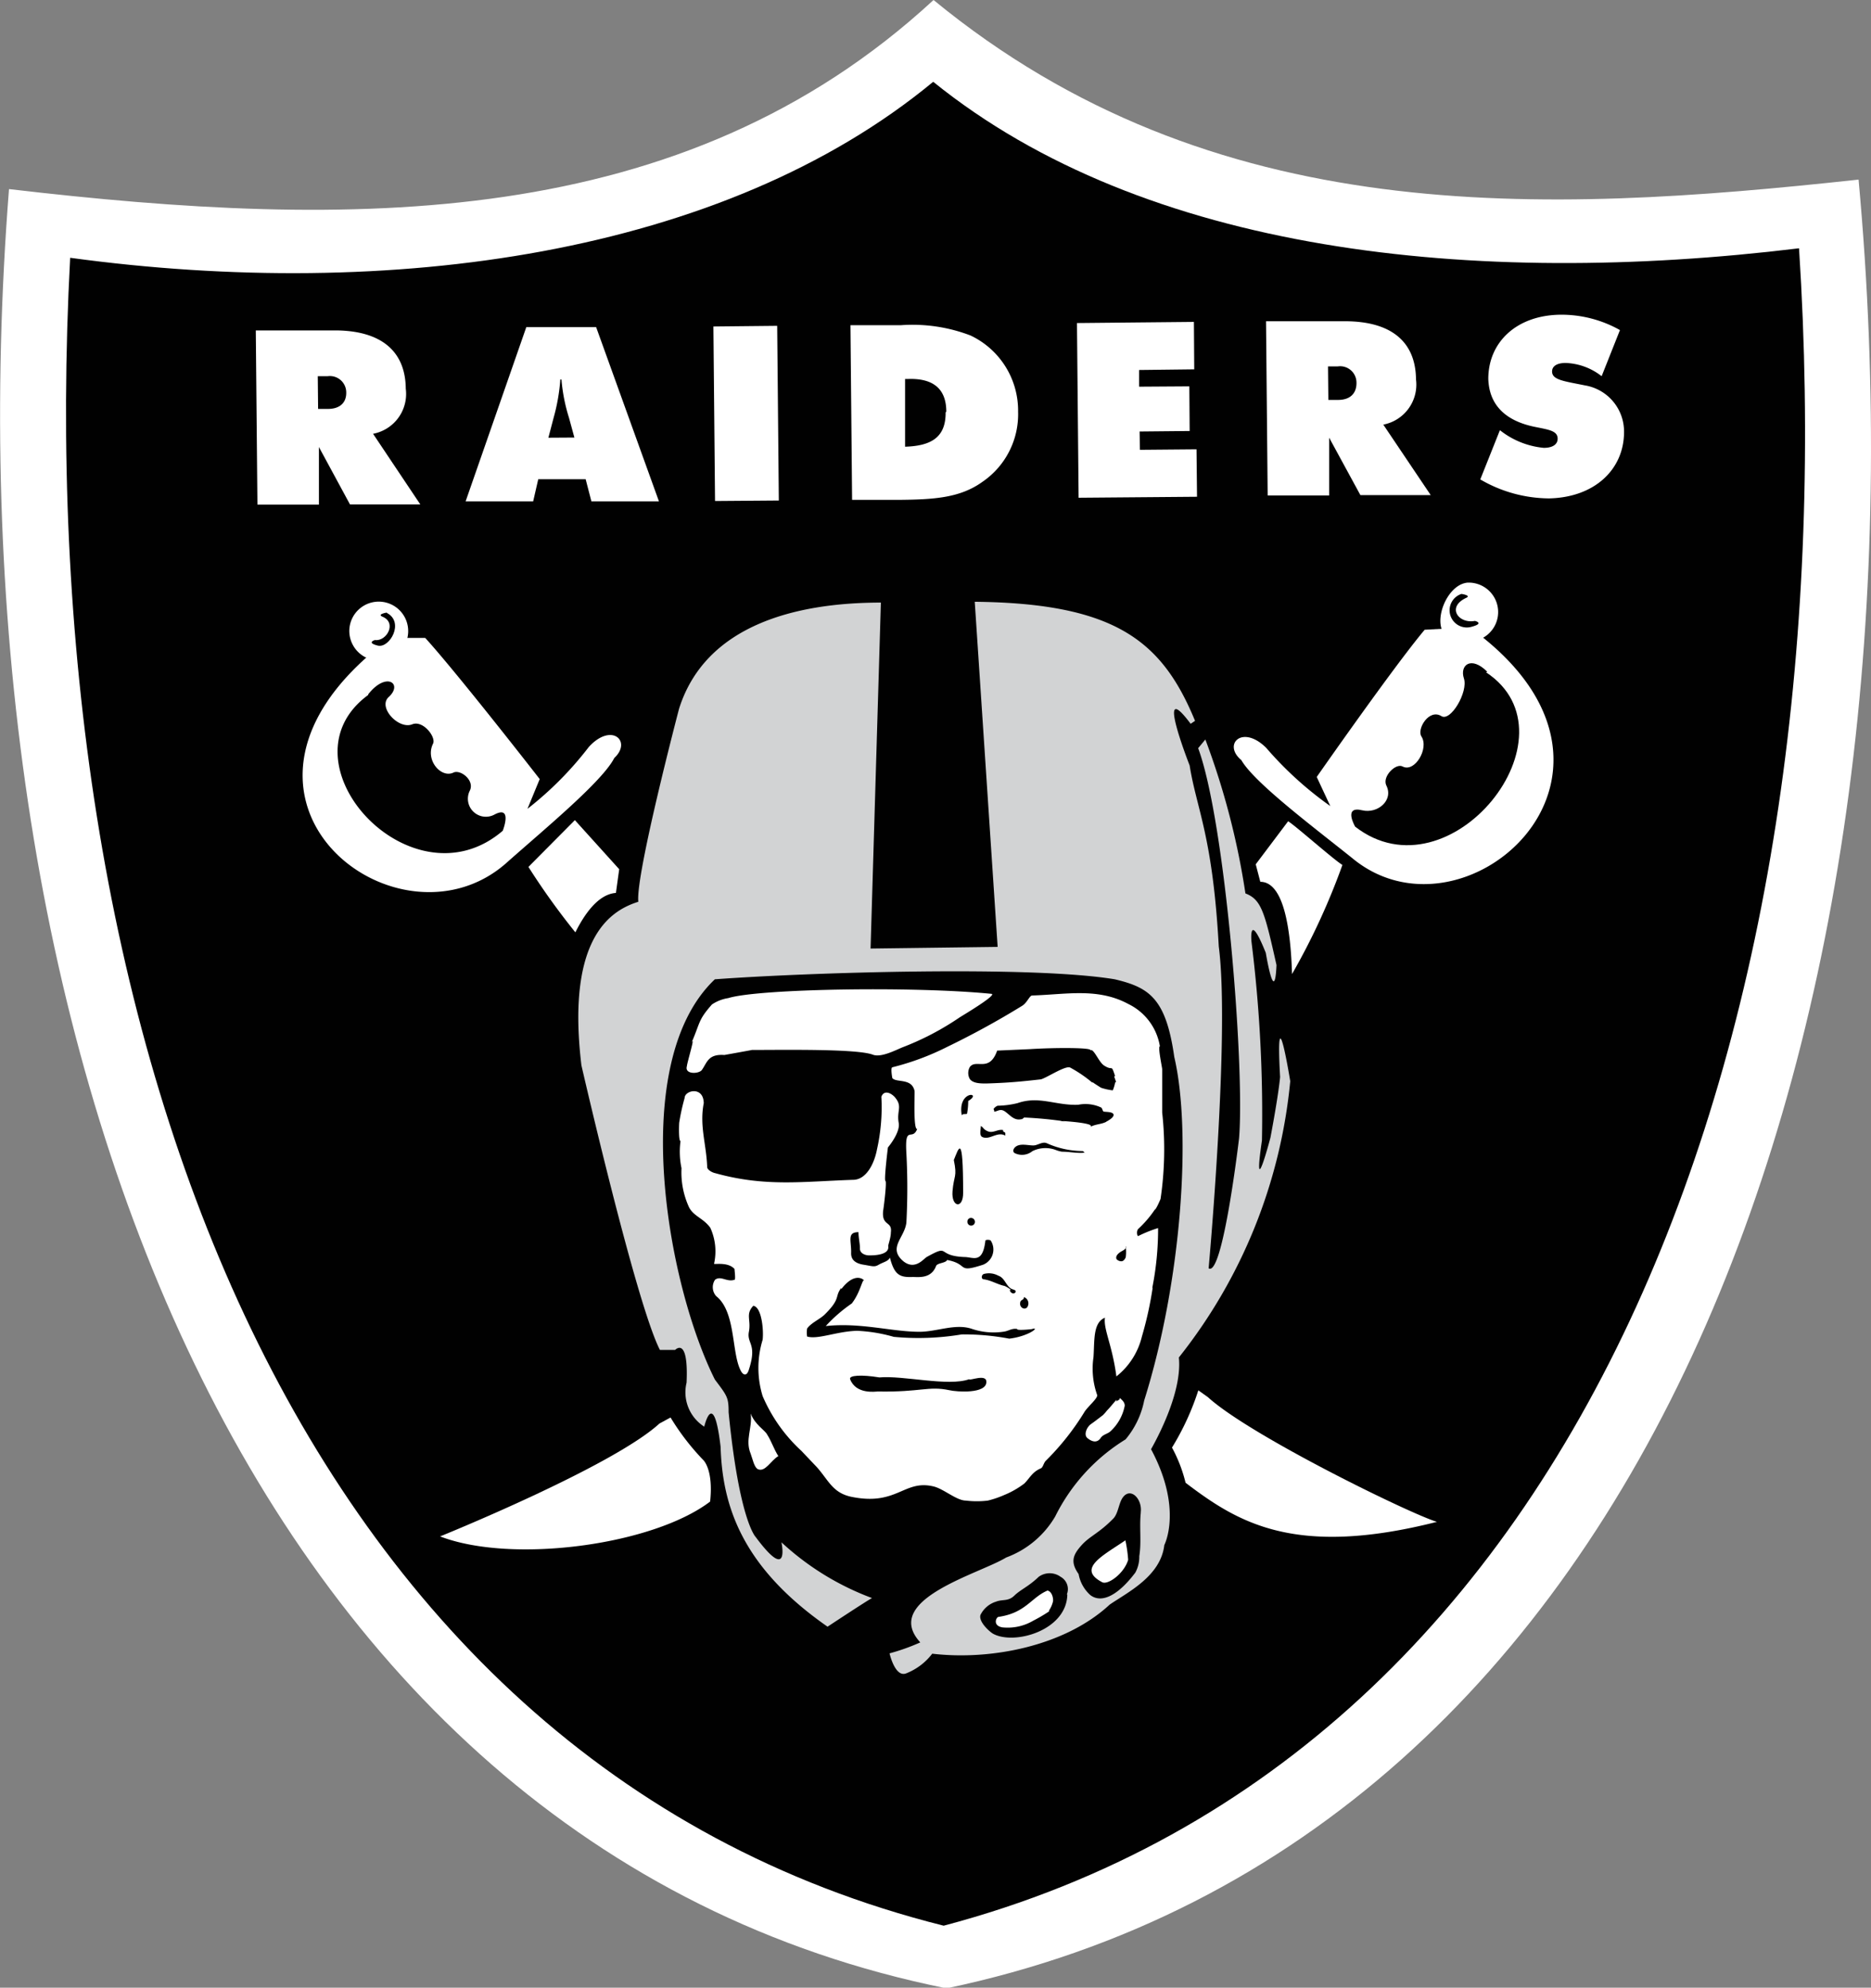 <svg xmlns="http://www.w3.org/2000/svg" viewBox="0 0 114.4 121.52"><rect x="0" y="0" width="114.4" height="121.52" fill="#808080" stroke="none"/><defs><style>.cls-1{fill:#010101;}.cls-2{fill:#fff;}.cls-3{fill:#d2d3d4;}</style></defs><g id="Layer_2" data-name="Layer 2"><g id="Layer_1-2" data-name="Layer 1"><path class="cls-1" d="M59.4,79c.05,0,0,.08,0,.1a.08.08,0,0,0,.11,0c-.05,0,0,0,0-.06s-.07,0-.11,0"/><path class="cls-2" d="M57.08,0C41.68,14.22,21.4,14,.55,11.56c-4,51.05,13.92,101.25,57.32,110,43.65-9.16,60.46-59.57,55.77-110.58C94.27,13.08,74.19,14.05,57.08,0"/><path class="cls-1" d="M57.06,5C44.21,15.62,23.81,18.42,4.29,15.76,1.81,62.3,17.4,107.62,57.7,117.73,97.85,107.1,113,61.7,110,15.18,90.09,17.6,70,15.46,57.06,5"/><path class="cls-2" d="M73.27,85a16.06,16.06,0,0,1-1.61,3.5,8.86,8.86,0,0,1,.83,2.15c3.15,2.39,6.62,4.61,15.37,2.39-1.57-.46-11.41-5.26-14-7.62Z"/><path class="cls-2" d="M41,86.66a14.81,14.81,0,0,0,2,2.6s.63.56.42,2.54c-3.51,2.67-12.12,3.82-16.51,2.13,0,0,10.51-4.25,13.41-6.9Z"/><path class="cls-2" d="M68.27,85.57c-.21.23-.38.46-.59.67a2.26,2.26,0,0,1-.26.29c-.24.18-.45.35-.71.53s-.46.65-.23.85.58.36.82,0c.14-.21.42-.25.58-.39a2.85,2.85,0,0,0,.89-1.58c0-.22-.15-.33-.3-.48,0,.18-.19.12-.21.26a.61.61,0,0,0,0-.14"/><path class="cls-2" d="M45.9,86.42c.27.69.85,1,1,1.27.28.44.42.91.69,1.33-.46.27-.8,1-1.25.8-.23-.12-.31-.59-.44-.94-.36-.86.12-1.58,0-2.46,0,0,0,0,0,0"/><path class="cls-3" d="M53.86,36.84c-5.29,0-10.74,1.42-12.34,6.49,0,0-2.68,10.2-2.49,11.8-1.47.47-4.45,1.93-3.48,10,0,0,3.34,14.56,4.8,17.4l.93,0s.83-.89.7,2a2.49,2.49,0,0,0,1.08,2.69s.57-2.45,1,1.23c.11,3.58,1.27,7.33,6.54,11,0,0,2.45-1.62,2.72-1.75a16.68,16.68,0,0,1-5.54-3.41s.55,2.54-1.58-.33c0,0-1-1-1.65-7.62,0-.92-.09-1-.84-2-2.93-5.85-5.36-19.4,0-24.47,5.71-.42,19.33-.85,24.45,0,2.1.5,3.13,1.15,3.64,4.75,1.06,4.54.47,13.65-1.84,21A5.28,5.28,0,0,1,68.82,88a11.54,11.54,0,0,0-4.3,4.71,5.79,5.79,0,0,1-3,2.51c-1.62,1-7.65,2.57-5.25,5.19a12.59,12.59,0,0,1-1.88.67s.33,1.47,1,1.23A3.7,3.7,0,0,0,57,101.1c3.56.42,8.1-.45,10.85-3,1.09-.75,3.12-1.73,3.34-3.64,0,0,1.15-2.2-.81-5.86.72-1.28,1.89-3.75,1.7-5.61a32,32,0,0,0,6.81-16.89s-.92-5.69-.62-.26c0,0-.07.95-.59,3.71,0,0-1.11,4.22-.52.17a85.08,85.08,0,0,0-.64-12.15s-.21-2.13,1,1c.16.55-.19-.71-.19-.71s.6,3.91.72,1.14c-.73-3.25-.92-4-1.9-4.38a46.22,46.22,0,0,0-2.45-9.41l-.44.53c1.67,4.51,2.86,19.53,2.5,23.86,0,0-1,8.51-1.86,7.94,0,0,1.31-14.36.62-19.68-.37-6.77-1.36-8.4-1.78-11.06,0,0-2.19-5.57.06-2.55l.27-.18c-2-4.85-4.83-7.19-13.47-7.28L61,57.89l-7.77.1Z"/><path class="cls-2" d="M44.28,64.5s1.73-.31,1.7-.31c1.92,0,6.42-.08,7.39.29.5.19,1.37-.27,1.81-.45a17,17,0,0,0,3.51-1.84C59,62,61,60.8,60.62,60.76c-4.68-.47-14.21-.32-16.09.26a2.46,2.46,0,0,0-1,.39c-.88,1-.69,1.08-1.3,2.46C42.61,63,42,65,42,65.18c-.16.52.73.48.91.24.33-.46.38-1,1.4-.92"/><path class="cls-2" d="M70.48,78.71a22,22,0,0,1-.66,3,4.44,4.44,0,0,1-1.56,2.44c-.25-1.92-.8-2.88-.7-3.59-.74.3-.63,1.4-.7,2.41a4.83,4.83,0,0,0,.23,2.33c0,.22-.55.67-.77,1a15.72,15.72,0,0,1-2.37,3c-.14.13-.17.41-.31.47-.52.22-.66.57-1,.92a5.4,5.4,0,0,1-1.24.71,6,6,0,0,1-1,.34,5.53,5.53,0,0,1-1.34,0c-.58,0-1.37-.73-2-.87-1.8-.42-2.21,1.21-5,.64-1.15-.24-1.39-1-2.12-1.82L49,88.7a9.74,9.74,0,0,1-2.37-3.35,5.86,5.86,0,0,1,0-3.44c.07-.56-.05-2-.57-2.08-.49.52-.13.85-.27,1.59s.52.72,0,2.31c-.13.45-.38.35-.53,0-.53-1.11-.28-3.55-1.47-4.49a.82.82,0,0,1-.07-1c.36-.27.72.16,1.19,0,.08,0,0-.59,0-.66-.4-.45-1.25-.26-1.25-.32a3.46,3.46,0,0,0-.23-2.2c-.44-.61-1.07-.71-1.33-1.32a5.09,5.09,0,0,1-.43-2.32,4.86,4.86,0,0,1-.06-1.66c-.13,0-.09-1.06-.08-1.13a12.74,12.74,0,0,1,.33-1.5c0-.47,1.15-.75,1.17.31-.27,1.4.16,2.5.21,3.91,0,.16.29.33.48.37,3.08.86,5.38.51,8.44.41.81,0,1.3-1,1.46-1.85a11.76,11.76,0,0,0,.27-3.23c.15-.39.52-.28.8,0,.53.6.12.83.26,1.6.11.6-.66,1.5-.66,1.5s-.25,2-.15,2.05S54,74.08,54,74c-.11,1,.57.62.47,1.35,0,.33-.18.79-.16.84.1.67-1.39.54-1.15.56-.33,0-.59-.17-.58-.42s-.09-.67-.09-1c-.73,0-.42.55-.45,1.3,0,.34.2.6.76.69s.66.16.93,0,.6-.21.68-.44c.28,1.08.61,1.22,1.4,1.19.34,0,1.12.12,1.42-.66.07-.21.6-.18.68-.38,1.37.26.54.83,2.2.29a1,1,0,0,0,.47-1.47c-.05-.07-.32-.07-.33,0-.17,1.44-.74,1-1.28,1-1.77-.07-.82-.83-2.31,0-.18.1-.7.82-1.41.27-1-.83.07-1.45.17-2.38a39.75,39.75,0,0,0,0-4.23c-.11-1.8.36-.71.66-1.49-.25.06-.14-2.2-.16-2.32-.17-.81-1.11-.49-1.36-.79,0,0-.12-.63,0-.66A16,16,0,0,0,57.92,64a51.36,51.36,0,0,0,4.58-2.51c.32-.2.45-.64.62-.63,2.06-.06,4-.49,5.87.52a3.5,3.5,0,0,1,1.93,2.59c-.14,0,.14,1.29.14,1.4,0,.79,0,2.24,0,2.64a20.71,20.71,0,0,1-.1,5.29s-.27.65-.35.65a6.73,6.73,0,0,1-1,1.17c-.15.12-.08.51,0,.44a7.86,7.86,0,0,1,1.2-.48,18.48,18.48,0,0,1-.36,3.68"/><path class="cls-1" d="M66.79,66.19a8,8,0,0,0-1.35-.92c-.29-.16-1.52.68-1.82.72-1.25.14-2,.21-3.32.25-.33,0-.8,0-1-.27a.75.75,0,0,1,0-.74c.39-.51,1.19.36,1.67-1l2-.09c1.57-.1,3.9-.1,3.69.08.2-.17.51.69.83.91.6.4.42-.15.7.68-.19-.17.17.5,0,.34a2.35,2.35,0,0,1-.15.51,3.49,3.49,0,0,1-.72-.16s-.56-.35-.52-.35"/><path class="cls-1" d="M59.2,67.31c.92-.54-.69-.68-.39.9,0-.16.3-.06.32-.13a4.4,4.4,0,0,0,.07-.77"/><path class="cls-1" d="M58.32,70.92c.22,1.06,0,.92-.08,1.91s.66,1.1.65.09c0-3.77-.27-2.72-.57-2"/><path class="cls-1" d="M68.87,76.22c-.08.21-.22.22-.39.34s-.28.27-.21.42a.4.4,0,0,0,.3.13c.12,0,.22-.14.26-.24a2.32,2.32,0,0,0,0-.65"/><path class="cls-1" d="M59.37,74.93a.23.23,0,0,0,.24-.22.24.24,0,0,0-.22-.25.22.22,0,0,0-.24.23.23.23,0,0,0,.22.24"/><path class="cls-1" d="M67.65,68.58c-.34.17-.63.13-1,.32.51-.29-2.75-.43-1.53-.34a24.92,24.92,0,0,0-2.5-.24s-.16.14-.16.1c-.45.11-.69-.24-1-.46s-.46,0-.68,0c.05-.09-.08-.14,0-.2A.53.53,0,0,1,61,67.6a5.51,5.51,0,0,0,1.22-.16c1.32-.46,2.35.16,3.71.1a2.26,2.26,0,0,1,1.4.17c.08.06.08.2.14.24s.5,0,.6.15-.2.36-.44.48"/><path class="cls-1" d="M66.37,70.49c-.08,0-.11-.12-.19-.12A5.39,5.39,0,0,1,64,69.89c-.25-.1-.49.09-.73.13s-.69-.1-1,0-.4.39-.22.48a1,1,0,0,0,1.07-.12,1.79,1.79,0,0,1,1.42-.08,1.9,1.9,0,0,0,.39.11c.48,0,.93.11,1.39.06"/><path class="cls-1" d="M61.47,69.29c0-.1-.18-.07-.13-.2-.31-.08-.61.2-.92.08s-.28-.25-.45-.33c0,.24-.11.6.11.68.44.19.91-.37,1.39-.09a.65.65,0,0,1,0-.14"/><path class="cls-2" d="M35.15,50.14,32.31,53a43.44,43.44,0,0,0,2.87,4c.5-1,1.35-2.33,2.48-2.41l.2-1.45Z"/><path class="cls-2" d="M24.45,39H26c2,2.2,7,8.63,7,8.63l-.75,1.82A21,21,0,0,0,36,45.67c1.39-1.53,2.66-.35,1.56.67-.72,1.42-4.22,4.31-6.5,6.33-6.47,5.93-18.9-3.33-8.65-12.48Z"/><path class="cls-1" d="M22.52,42.44c1.11-1.41,2.14-.63,1.24.18-.67.63.62,2,1.45,1.66.66-.26,1.46.78,1.27,1.18-.5,1,.49,2.14,1.25,1.77.42-.2,1.3.47,1,1.1a1.1,1.1,0,0,0,1.52,1.46c1.11-.57.49,1,.49,1-5.56,4.78-13.84-4.18-8.23-8.3"/><path class="cls-2" d="M23.08,40.38a1.8,1.8,0,1,0-1.72-1.88,1.81,1.81,0,0,0,1.72,1.88"/><path class="cls-1" d="M23.65,37.47c1.1.57.17,2.18-.55,2s-.18-.34-.18-.34c.72.1,1.37-1.06.46-1.43-.35-.15.27-.25.27-.25"/><path class="cls-2" d="M88.62,38.42l-1.51.08c-1.92,2.29-6.6,9-6.6,9l.83,1.78a21.64,21.64,0,0,1-3.92-3.56c-1.46-1.45-2.68-.21-1.52.75.79,1.38,4.42,4.1,6.79,6,6.77,5.61,18.74-4.85,8-13.48Z"/><path class="cls-1" d="M90.94,41.07c-1-1-1.7-.4-1.43.41s-.81,2.66-1.38,2.3c-.76-.47-1.51.8-1.22,1.24.48.74-.41,2.23-1.15,1.84-.41-.22-1.25.6-1,1.15.47.91-.52,1.75-1.46,1.53-1.2-.3-.44,1-.44,1,5.8,4.5,13.83-5.6,8-9.44"/><path class="cls-2" d="M90.08,39.2c-1,.1-1.89-.05-2-1.05s.65-2.44,1.65-2.53a1.8,1.8,0,0,1,.33,3.58"/><path class="cls-1" d="M89.36,36.31a1.05,1.05,0,0,0,.65,2c.77-.21.17-.35.17-.35-1,.19-1.75-.84-.53-1.41.33-.15-.29-.24-.29-.24"/><path class="cls-2" d="M78.76,50.21c.39.22,2.74,2.31,3.32,2.67A41.72,41.72,0,0,1,79,59.55c-.08-2.65-.48-5.64-1.94-5.64l-.28-1.07Z"/><path class="cls-1" d="M69.75,92.45c.1-.8-.61-1.55-1.09-.91-.26.34-.28,1-.6,1.31-.87.89-1.43,1.06-1.93,1.62s-.72,1-.18,1.76a2.25,2.25,0,0,0,.72,1.29c.7.53,1.71,0,2.75-1.38a2,2,0,0,0,.24-1c.14-.87,0-1.76.09-2.64"/><path class="cls-1" d="M65.26,97.49c-.05,2.2-3.25,3.1-4.54,2.39-.21-.12-.9-.73-.77-1.15a1.58,1.58,0,0,1,.95-.81c.4-.16.74,0,1.12-.37s.88-.56,1.49-1.15a1.14,1.14,0,0,1,1.34,0,.86.86,0,0,1,.38,1.08c0-.09,0,0,0,0"/><path class="cls-2" d="M68.81,94.17c-1.36.93-3,1.73-1.42,2.56.35.19,1.35-.54,1.59-1.37a8.32,8.32,0,0,0-.17-1.19"/><path class="cls-2" d="M64.18,98.49a9.24,9.24,0,0,1-1,.59,3.08,3.08,0,0,1-1.9.41c-.6-.11-.37-.62-.23-.64,1.67-.24,2-1.19,3-1.61.3.07.37.54.33.68a1.67,1.67,0,0,1-.26.57"/><path class="cls-1" d="M51.43,78.75c-.41.54,0,.62-1,1.61-.29.29-.82.5-1.08.86a1.55,1.55,0,0,0,0,.49c.65.2,1.82-.32,3.06-.35a9.71,9.71,0,0,1,2.24.37,16.07,16.07,0,0,0,4.16-.15,15.08,15.08,0,0,1,2.9.26c1.19-.14,1.91-.74,1.4-.59.12,0-1,.12-.91,0-.32-.06-.53.12-.81.16a4.15,4.15,0,0,1-2-.18c-1-.32-2.12.19-3.17.19-1.7,0-3.6-.58-5.73-.35a9.25,9.25,0,0,1,1.59-1.38c.56-.71.67-1.66.78-1.36,0-.09-.57-.62-1.41.47"/><path class="cls-1" d="M53.77,84.21c1.46-.13,4.21.57,5.49.11,0,.12,1.07-.36,1.05.17,0,.73-1.8.61-2.27.5-1.28-.27-1.73.13-4.37.08-.11,0-1.33.2-1.69-.75-.09-.24.68-.29,1.79-.11"/><path class="cls-1" d="M62.4,79.56c-.13.34.22.56.4.37a.41.41,0,0,0-.19-.63c0,.17-.16.16-.21.26"/><path class="cls-1" d="M61.82,78.86a1.87,1.87,0,0,0-.39-.24c-.46-.1-.83-.35-1.29-.41-.12,0-.17-.22,0-.32a1.2,1.2,0,0,1,.9.1c.39.13.46.6.78.79.09.06.35.08.27.22s-.32.07-.35-.14h.06"/><path class="cls-2" d="M63.2,80.8c.11,0,.19-.12.19-.26s-.08-.25-.19-.25a.25.25,0,0,0-.19.26c0,.13.09.25.19.25"/><path class="cls-2" d="M91.71,26.3a5.08,5.08,0,0,0,2.68,1.08c.56,0,.85-.22.85-.56,0-.49-.55-.55-1.43-.73C92,25.71,91.05,24.72,91,23.16c0-2.23,1.72-3.9,4.44-3.92a7.29,7.29,0,0,1,3.61.94L97.93,23a3.77,3.77,0,0,0-2.2-.81c-.54,0-.83.2-.83.52,0,.52.72.59,2,.85a2.86,2.86,0,0,1,2.4,2.85c0,2.28-1.79,4-4.58,4.06a8.42,8.42,0,0,1-4.21-1.16Z"/><path class="cls-2" d="M19.45,25h.6c.73,0,1.13-.38,1.12-1a1,1,0,0,0-1.14-1h-.6Zm-3.81-4.8,4.82,0c2.86,0,4.33,1.28,4.35,3.56a2.48,2.48,0,0,1-2,2.76l2.89,4.32-4.3,0-1.9-3.51,0,3.52-3.76,0Z"/><path class="cls-2" d="M35.12,26.75l-.33-1.21a10.67,10.67,0,0,1-.46-2.34h-.07a11.69,11.69,0,0,1-.41,2.34l-.32,1.22ZM32.18,20l4.27,0,3.84,10.65-4.13,0-.35-1.35-2.9,0-.31,1.35-4.13,0Z"/><polygon class="cls-2" points="43.62 19.96 47.52 19.92 47.62 30.6 43.72 30.63 43.62 19.96"/><path class="cls-2" d="M57.86,25.17c0-1.4-.8-2.06-2.36-2h-.16l0,4.14c1.7-.05,2.49-.65,2.48-2.1M52,19.88l3.1,0a9.93,9.93,0,0,1,4.24.63,5.08,5.08,0,0,1,2.91,4.66,5,5,0,0,1-2.17,4.28c-1.38,1-3,1.09-5.16,1.11l-2.82,0Z"/><polygon class="cls-2" points="65.85 19.75 73 19.68 73.02 22.58 69.65 22.62 69.65 23.64 72.72 23.62 72.74 26.35 69.68 26.38 69.7 27.5 73.16 27.47 73.19 30.37 65.95 30.43 65.85 19.75"/><path class="cls-2" d="M81.22,24.45h.6c.72,0,1.13-.39,1.12-1.05a1,1,0,0,0-1.14-1h-.6Zm-3.81-4.81,4.82,0c2.86,0,4.33,1.27,4.35,3.56a2.49,2.49,0,0,1-2,2.76l2.9,4.31-4.3,0-1.91-3.51,0,3.53-3.76,0Z"/></g></g></svg>